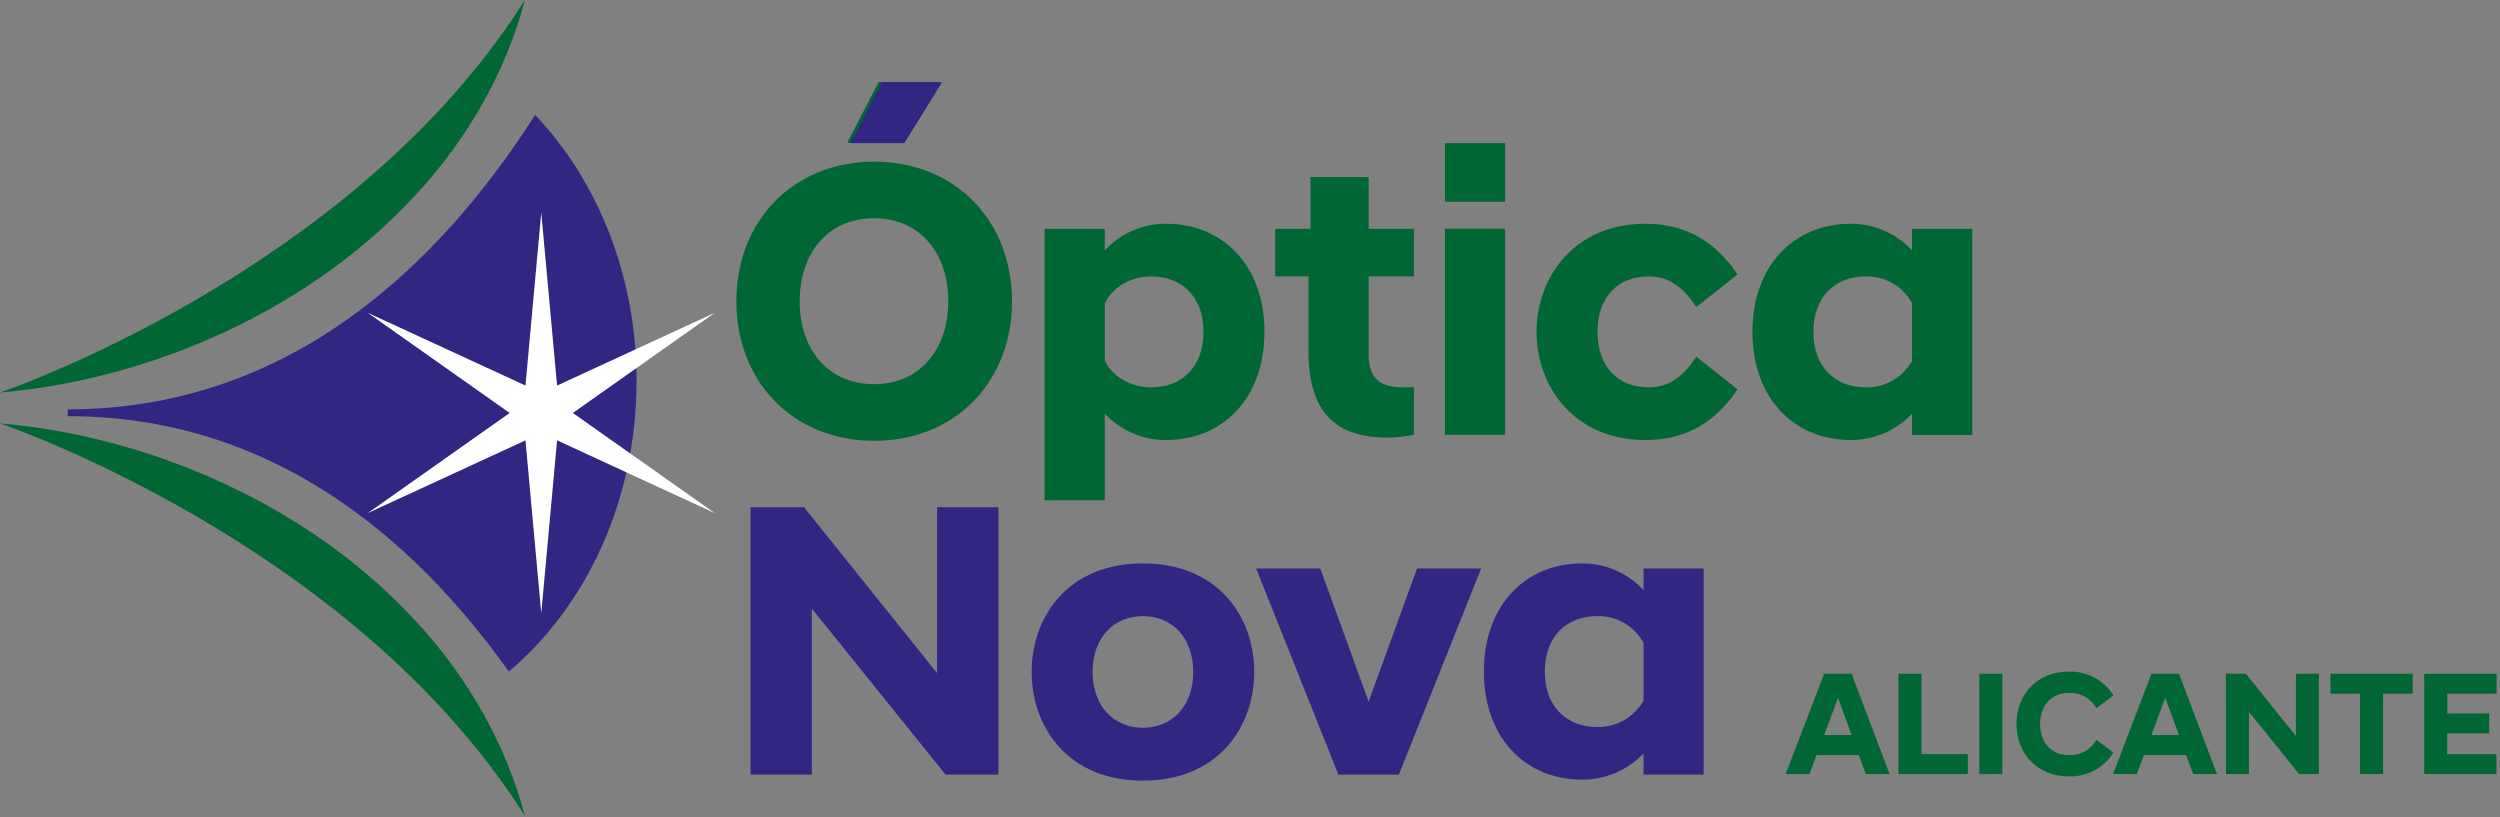 <svg xmlns="http://www.w3.org/2000/svg" fill="none" viewBox="0 0 526 172" height="172" width="526">
<rect x="0" y="0" width="526" height="172" fill="#808080" stroke="none"/>
<path fill="#006633" d="M154.93 63.38C154.93 46.38 167.01 34.01 183.93 34.01C200.85 34.01 212.93 46.33 212.93 63.38C212.93 80.43 200.85 92.75 183.93 92.75C167.01 92.75 154.93 80.42 154.93 63.38ZM199.52 63.38C199.52 53.45 193.73 45.92 183.88 45.92C174.03 45.92 168.25 53.45 168.25 63.38C168.25 73.31 174.04 80.83 183.88 80.83C193.72 80.83 199.52 73.3 199.52 63.38ZM178.34 29.87L184.88 17.25H197.37V17.5L189.59 30.08H178.34V29.87Z"></path>
<path fill="#312783" d="M179.03 29.87L185.56 17.3H198.06V17.55L190.28 30.12H179.03V29.87Z"></path>
<path fill="#006633" d="M219.79 48.15H232.45V52.7C234.086 50.909 236.082 49.483 238.306 48.515C240.531 47.546 242.934 47.057 245.36 47.08C257.36 47.08 266.04 55.93 266.04 69.83C266.04 83.73 257.35 92.58 245.36 92.58C242.942 92.596 240.548 92.112 238.326 91.159C236.104 90.206 234.104 88.803 232.45 87.04V105.25H219.79V48.15ZM253.22 69.83C253.22 62.3 248.5 58.16 242.22 58.16C238.22 58.16 234.22 60.16 232.46 63.79V75.95C234.2 79.51 238.25 81.5 242.22 81.5C248.5 81.5 253.22 77.36 253.22 69.83Z"></path>
<path fill="#006633" d="M275.31 73.97V58.16H268.31V48.16H275.73V37.25H287.97V48.15H297.49V58.15H287.97V74.7C287.97 79.7 290.46 81.49 295.09 81.49H297.49V91.49C295.665 91.85 293.81 92.044 291.95 92.07C280.93 92.09 275.31 86.62 275.31 73.97Z"></path>
<path fill="#006633" d="M304.01 30.12H316.67V42.45H304.01V30.12ZM304.01 48.12H316.67V91.48H304.01V48.12Z"></path>
<path fill="#006633" d="M323.29 69.83C323.29 58.41 331.15 47.08 346.21 47.08C354.98 47.08 361.1 51.08 365.57 57.75L356.88 64.62C354.65 61.06 351.59 58.16 346.95 58.16C340.09 58.16 336.11 62.8 336.11 69.83C336.11 76.86 340.11 81.5 346.95 81.5C351.59 81.5 354.65 78.6 356.88 75.04L365.57 81.91C361.1 88.61 354.98 92.58 346.21 92.58C331.15 92.58 323.29 81.25 323.29 69.83Z"></path>
<path fill="#006633" d="M402.3 87.04C400.642 88.796 398.643 90.193 396.424 91.146C394.205 92.099 391.815 92.587 389.4 92.58C377.4 92.58 368.71 83.73 368.71 69.83C368.71 55.93 377.4 47.08 389.4 47.08C391.823 47.066 394.222 47.559 396.444 48.527C398.665 49.495 400.66 50.916 402.3 52.7V48.15H414.96V91.51H402.3V87.04ZM402.3 75.95V63.79C401.349 62.044 399.934 60.595 398.212 59.601C396.49 58.608 394.527 58.109 392.54 58.16C386.25 58.16 381.54 62.3 381.54 69.83C381.54 77.36 386.25 81.5 392.54 81.5C394.518 81.549 396.471 81.058 398.19 80.08C399.91 79.102 401.331 77.674 402.3 75.95Z"></path>
<path fill="#312783" d="M157.91 106.71H169.16L197.16 141.62V106.71H210.07V162.97H198.94L170.81 128.05V162.97H157.91V106.71Z"></path>
<path fill="#312783" d="M217.06 141.37C217.06 129.87 224.59 118.54 240.47 118.54C256.35 118.54 263.89 129.87 263.89 141.37C263.89 152.87 256.36 164.25 240.47 164.25C224.58 164.25 217.06 152.87 217.06 141.37ZM251.06 141.37C251.06 134.26 246.68 129.63 240.47 129.63C234.26 129.63 229.88 134.26 229.88 141.37C229.88 148.48 234.27 153.12 240.47 153.12C246.67 153.12 251.06 148.49 251.06 141.37Z"></path>
<path fill="#312783" d="M264.3 119.62H277.79L287.96 147.62L298.14 119.62H311.63L294.33 162.97H281.59L264.3 119.62Z"></path>
<path fill="#312783" d="M345.8 158.5C344.142 160.258 342.141 161.657 339.92 162.61C337.699 163.563 335.307 164.05 332.89 164.04C320.89 164.04 312.21 155.19 312.21 141.29C312.21 127.39 320.89 118.54 332.89 118.54C335.315 118.528 337.716 119.023 339.939 119.992C342.162 120.962 344.159 122.385 345.8 124.17V119.62H358.45V162.97H345.8V158.5ZM345.8 147.41V135.25C344.845 133.506 343.428 132.059 341.705 131.067C339.981 130.076 338.018 129.579 336.03 129.63C329.75 129.63 325.03 133.76 325.03 141.29C325.03 148.82 329.75 152.96 336.03 152.96C338.009 153.008 339.963 152.517 341.684 151.539C343.406 150.562 344.828 149.134 345.8 147.41Z"></path>
<path fill="#006633" d="M383.8 141.76H389.57L397.57 162.86H392.57L391.08 158.86H382.2L380.71 162.86H375.71L383.8 141.76ZM383.8 154.64H389.57L386.73 146.82L383.8 154.64Z"></path>
<path fill="#006633" d="M399.44 141.76H404.28V158.67H414.03V162.86H399.44V141.76Z"></path>
<path fill="#006633" d="M416.45 141.76H421.29V162.86H416.45V141.76Z"></path>
<path fill="#006633" d="M424.27 152.31C424.27 145.92 428.8 141.31 435.14 141.31C437.028 141.224 438.904 141.642 440.577 142.52C442.25 143.399 443.659 144.707 444.66 146.31L441.09 149.01C440.509 147.981 439.653 147.134 438.618 146.564C437.583 145.993 436.41 145.722 435.23 145.78C431.53 145.78 429.23 148.61 429.23 152.33C429.23 156.05 431.49 158.88 435.23 158.88C436.41 158.938 437.583 158.667 438.618 158.096C439.653 157.526 440.509 156.679 441.09 155.65L444.66 158.35C443.659 159.953 442.25 161.261 440.577 162.14C438.904 163.018 437.028 163.436 435.14 163.35C428.8 163.33 424.27 158.7 424.27 152.31Z"></path>
<path fill="#006633" d="M452.67 141.76H458.45L466.45 162.86H461.45L459.96 158.86H451.08L449.59 162.86H444.59L452.67 141.76ZM452.67 154.64H458.45L455.56 146.82L452.67 154.64Z"></path>
<path fill="#006633" d="M468.32 141.76H472.54L483.06 154.85V141.76H487.9V162.86H483.73L473.18 149.77V162.86H468.34L468.32 141.76Z"></path>
<path fill="#006633" d="M496.56 145.95H490.32V141.76H507.64V145.95H501.4V162.86H496.56V145.95Z"></path>
<path fill="#006633" d="M510.06 141.76H525.27V145.95H514.91V150.11H523.73V154.3H514.89V158.67H525.25V162.86H510.06V141.76Z"></path>
<path fill="#006633" d="M110.44 171.67C97.66 123.67 47.6 93.19 0 89.08C0 89.08 74.09 114.11 110.44 171.67Z"></path>
<path fill="#006633" d="M110.44 0C97.66 48 47.6 78.47 0 82.59C0 82.59 74.09 57.55 110.44 0Z"></path>
<path fill="#312783" d="M14.25 86.13V87.56C56.84 87.56 86.8 112.83 107.05 141.29C123.34 127.56 133.93 105.29 133.93 80.11C133.93 57.93 125.7 37.99 112.59 24.17C92.42 55.79 60.91 86.13 14.25 86.13Z"></path>
<path fill="white" d="M113.88 44.73L117.21 81.12L150.39 65.81L120.53 86.89L150.39 107.96L117.21 92.65L113.88 129.04L110.56 92.65L77.37 107.96L107.23 86.89L77.37 65.81L110.56 81.12L113.88 44.73Z"></path>
</svg>
